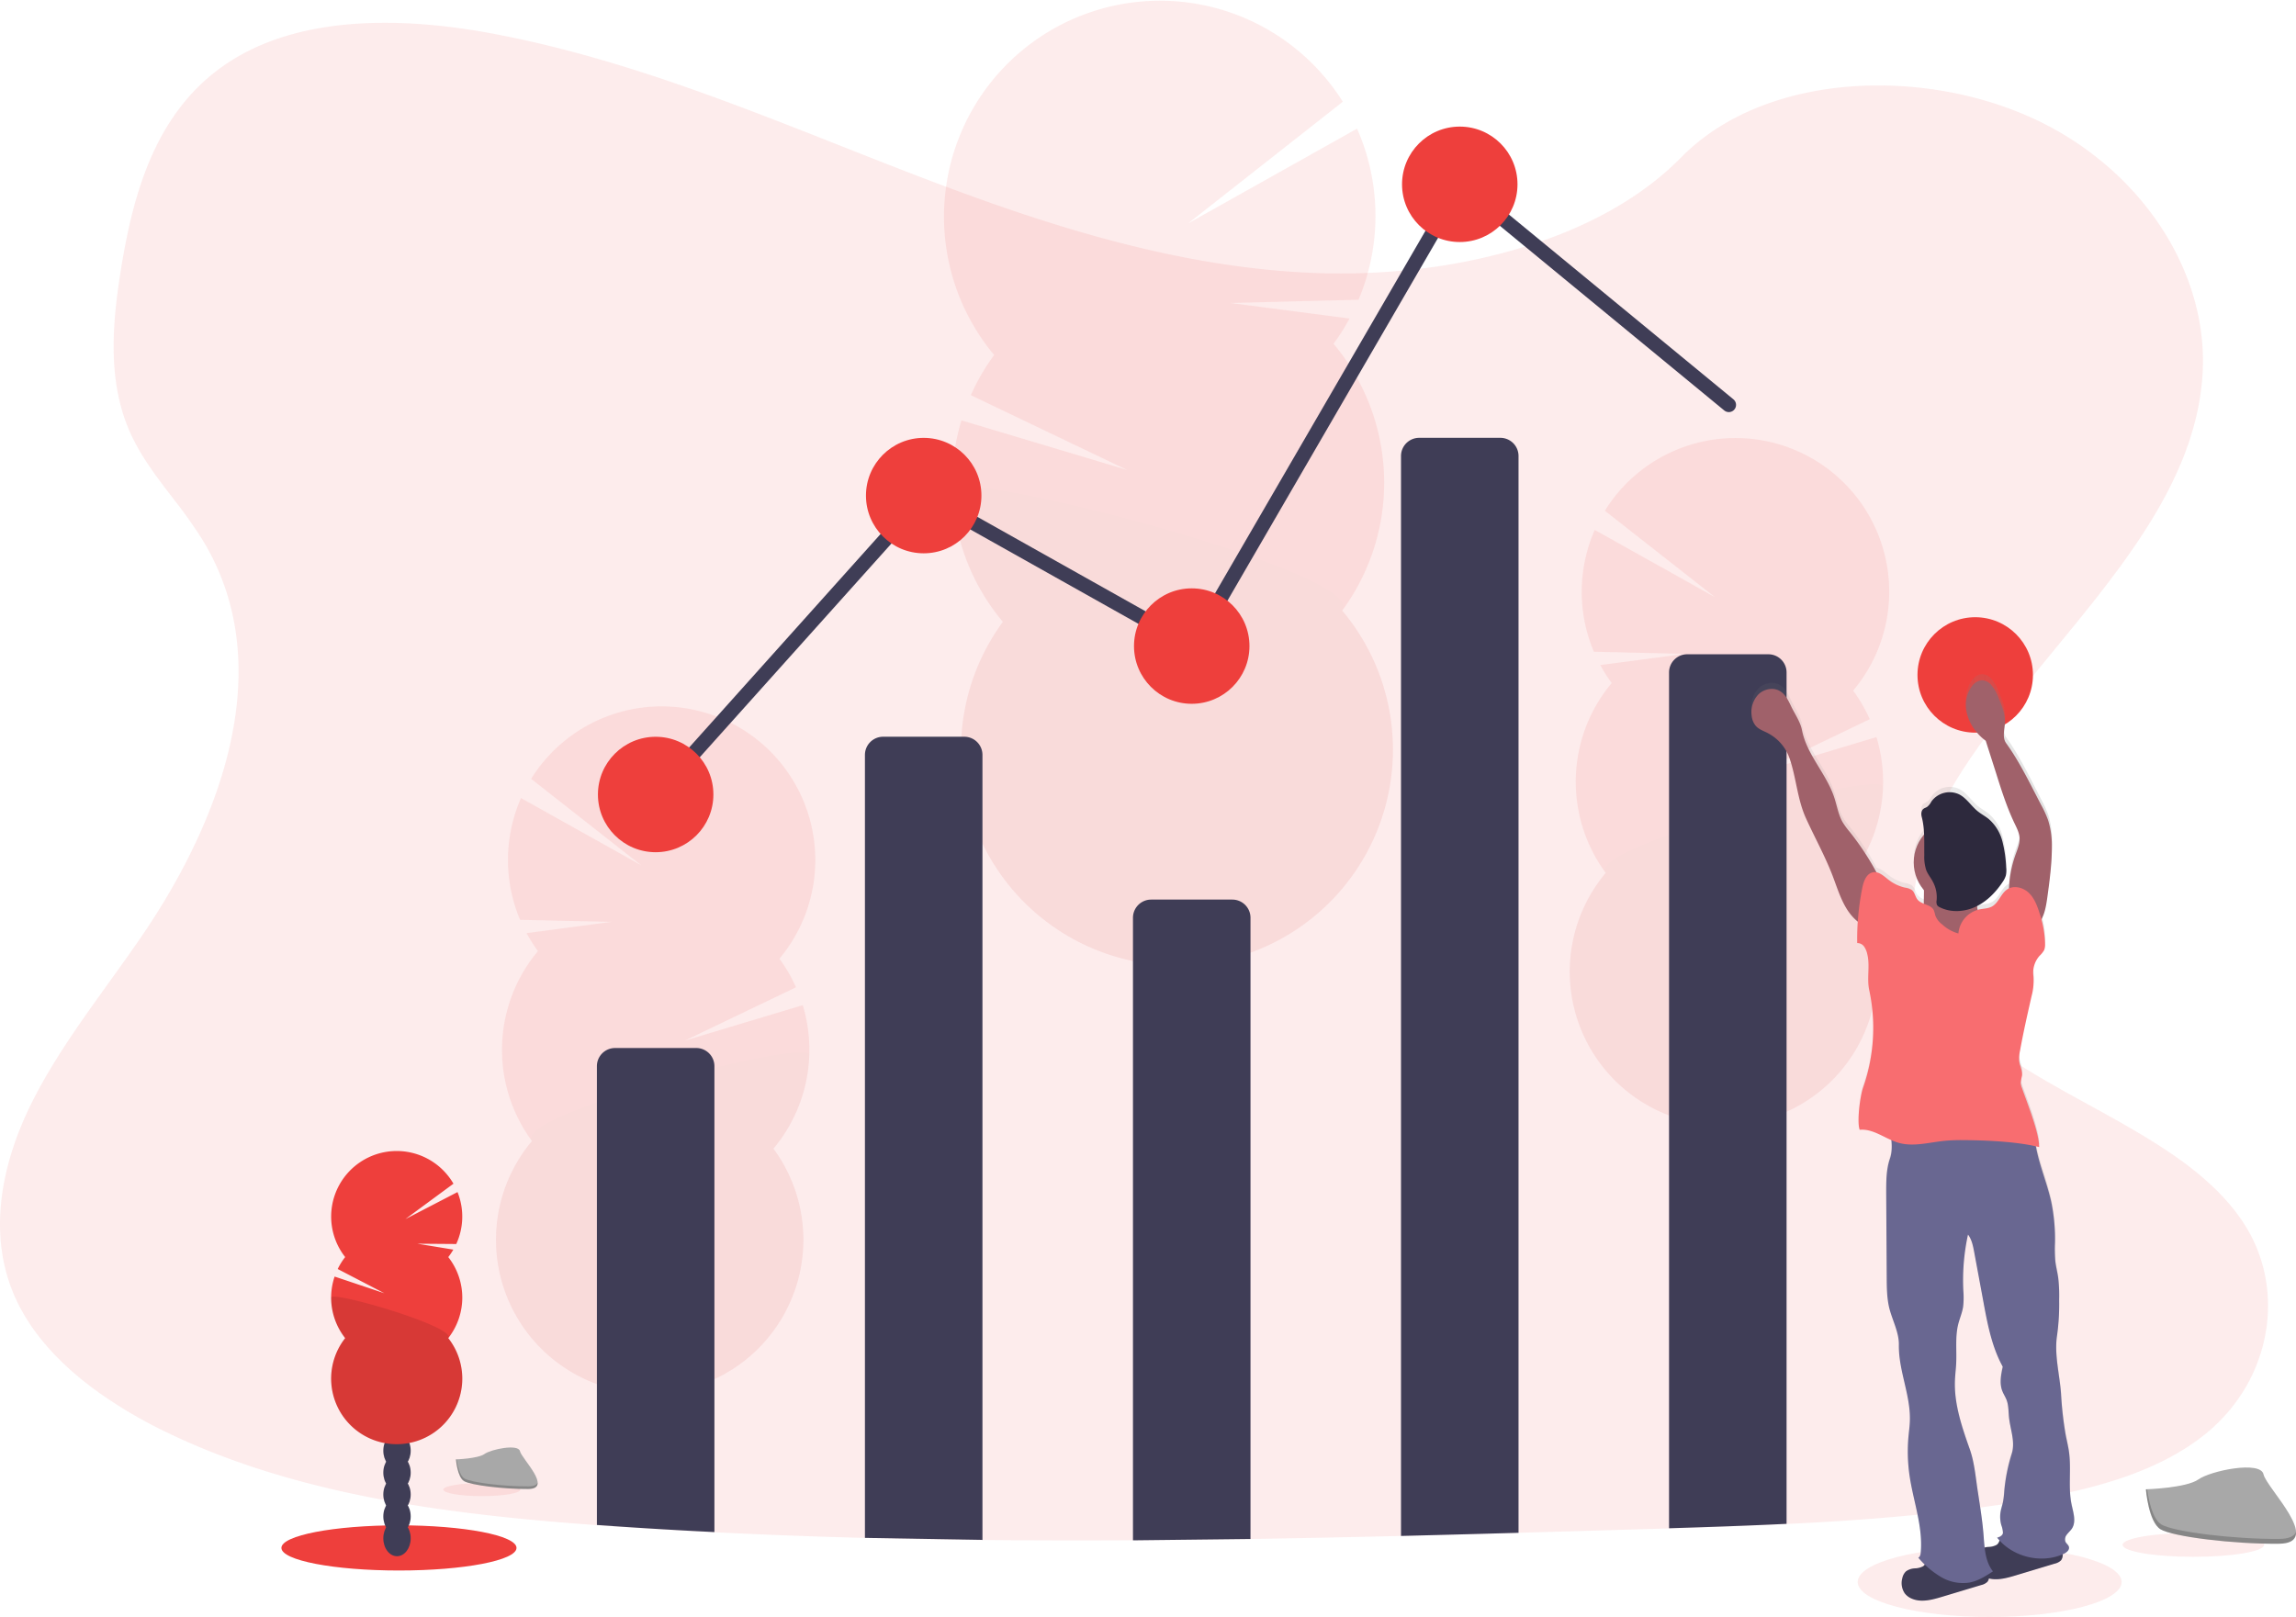 <svg id="b43bf247-fd00-4c66-86de-2f4e4870ba29" data-name="Layer 1" xmlns="http://www.w3.org/2000/svg" xmlns:xlink="http://www.w3.org/1999/xlink" width="1113.58" height="784.41" viewBox="0 0 1113.58 784.41"><defs><linearGradient id="e697e668-bf6d-4d5c-9412-9fae30629717" x1="990.77" y1="609.55" x2="1147.32" y2="609.55" gradientTransform="matrix(-1, 0, 0, 1, 2040, 0)" gradientUnits="userSpaceOnUse"><stop offset="0" stop-color="gray" stop-opacity=".25"/><stop offset=".54" stop-color="gray" stop-opacity=".12"/><stop offset="1" stop-color="gray" stop-opacity=".1"/></linearGradient></defs><title>visual data</title><ellipse cx="965" cy="767.42" rx="64" ry="16.99" fill="#ee3f3c" opacity=".1"/><path d="M1113.76 752.68c-24.35 20.2-59 28.56-92.51 33.84l-5.64.86c-35 5.22-70.39 8-105.9 9.69-19 .92-38 1.57-57 2.15l-14.89.44q-29 .86-58.11 1.69-28.5.81-57 1.52-36.5.89-73 1.48-28.5.45-57 .62-36.51.21-73-.14-28.52-.29-57-1-36.52-.94-73-2.75-24.76-1.21-49.49-2.91l-7.51-.53c-70.77-5.1-142.81-14.25-204.74-43.17l-1.67-.79c-.83-.39-1.66-.78-2.49-1.19A224.11 224.11.0 0191.25 733.4c-18.31-13.06-33.43-29-41.42-47.91-12.52-29.66-5.9-63 8.4-92S94 538.31 112.57 511c5.44-8 10.6-16.3 15.4-24.81 30-53.37 44.88-115.13 13.43-166.56a228.58 228.58.0 00-13.43-19c-7.67-10-15.47-20-20.74-31.07-12.29-25.76-9.65-54.73-5.17-82.25 6-36.59 17-76 51.38-98.86 35.67-23.74 86.3-22.54 130.57-14 68.83 13.19 132.36 40.8 196.49 65.7s131.31 47.67 201.82 50.12a322.09 322.09.0 0045.38-1.65h0a287.81 287.81.0 0059.12-12.45c27.75-9.14 53-22.89 71.72-42 40.15-40.85 115.6-43.94 170-19.27 51.91 23.54 85.48 73.36 83 123.12-2.82 55.39-44.3 100.93-82.31 147.64-4.61 5.66-9.16 11.34-13.59 17.06q-3.71 4.79-7.28 9.6h0c-4.17 5.66-8.2 11.35-12 17.11-19.42 29.53-33.15 65-19.78 96.88 7.5 17.85 21.81 31.47 39.06 43.36 38.65 26.63 92 44.55 116 81.83C1152.32 683.63 1144.66 727 1113.76 752.68z" transform="translate(-43.21 -57.79)" fill="#ee3f3c" opacity=".1"/><g opacity=".1"><path d="M598.71 607.14q.06 1.41.21 2.76 11.67-4.65 22.91-10a18.57 18.57.0 0010.59-5.18c2.19-1.1 4.37-2.25 6.53-3.4a26.82 26.82.0 00-1.66-3c-4.21-6.65-10.61-10.81-17.66-10.58s-13.15 4.8-16.92 11.69A34.46 34.46.0 00598.71 607.14z" transform="translate(-43.21 -57.79)" fill="#3f3d56"/><path d="M597.56 572.17a34.57 34.57.0 005.15 17.32c4.22 6.63 10.62 10.79 17.67 10.56.49.0 1-.07 1.45-.11a18.57 18.57.0 0010.59-5.18 25.47 25.47.0 004.87-6.38 35.82 35.82.0 00-1.14-35c-4.22-6.65-10.62-10.81-17.67-10.58s-13.14 4.8-16.91 11.69A34.47 34.47.0 00597.56 572.17z" transform="translate(-43.21 -57.79)" fill="#3f3d56"/><ellipse cx="618.28" cy="536.48" rx="21.87" ry="28.63" transform="translate(-60.47 -37.23) rotate(-1.88)" fill="#3f3d56"/><ellipse cx="617.13" cy="501.51" rx="21.87" ry="28.63" transform="translate(-59.32 -37.28) rotate(-1.88)" fill="#3f3d56"/><ellipse cx="615.99" cy="466.54" rx="21.87" ry="28.63" transform="translate(-58.18 -37.34) rotate(-1.88)" fill="#3f3d56"/><path d="M690 224.56a104.08 104.08.0 007.74-12.25L640 204.77l62.12-1.58a104.89 104.89.0 00-.72-83l-81.91 45.95 75-59A104.75 104.75.0 10525.38 230a105.16 105.16.0 00-11.31 19.48l75.81 36.28-80.36-24.06a104.8 104.8.0 0020.11 97.75A104.74 104.74.0 10694.19 354 104.77 104.77.0 00690 224.56z" transform="translate(-43.21 -57.79)" fill="#ee3f3c"/><path d="M505.1 295.42a104.26 104.26.0 0024.53 64A104.74 104.74.0 10694.19 354C707.64 335.74 504.72 283.67 505.1 295.42z" transform="translate(-43.21 -57.79)" opacity=".1"/></g><g opacity=".1"><path d="M369.39 791.35c0 .66-.07 1.32-.15 2q-8.3-3.3-16.31-7.07a13.21 13.21.0 01-7.54-3.67q-2.34-1.19-4.65-2.42a18.9 18.9.0 011.18-2.12c3-4.74 7.54-7.7 12.56-7.54s9.36 3.4 12 8.3A24.5 24.5.0 01369.39 791.35z" transform="translate(-43.21 -57.79)" fill="#3f3d56"/><path d="M370.17 766.46a24.59 24.59.0 01-3.64 12.33c-3 4.72-7.55 7.69-12.56 7.53l-1-.08a13.21 13.21.0 01-7.54-3.67 18 18 0 01-3.47-4.54 25.53 25.53.0 01.78-24.89c3-4.74 7.55-7.7 12.56-7.54s9.36 3.4 12.05 8.3A24.5 24.5.0 01370.17 766.46z" transform="translate(-43.21 -57.79)" fill="#3f3d56"/><ellipse cx="355.4" cy="741.08" rx="20.37" ry="15.56" transform="translate(-439.72 1015.15) rotate(-88.19)" fill="#3f3d56"/><ellipse cx="356.18" cy="716.19" rx="20.37" ry="15.56" transform="translate(-414.09 991.83) rotate(-88.19)" fill="#3f3d56"/><ellipse cx="356.97" cy="691.3" rx="20.37" ry="15.56" transform="translate(-388.45 968.51) rotate(-88.19)" fill="#3f3d56"/><path d="M304.12 519.17a75.81 75.81.0 01-5.53-8.71L339.67 505l-44.21-1a74.64 74.64.0 01.44-59.08l58.33 32.63-53.42-41.95a74.54 74.54.0 11120.42 87.26 74.43 74.43.0 018.07 13.86L375.38 562.6l57.17-17.2A74.65 74.65.0 01418.33 615a74.54 74.54.0 11-117.12-3.7 74.54 74.54.0 012.91-92.12z" transform="translate(-43.21 -57.79)" fill="#ee3f3c"/><path d="M435.72 569.43A74.27 74.27.0 01418.33 615a74.54 74.54.0 11-117.12-3.7C291.62 598.3 436 561.06 435.72 569.43z" transform="translate(-43.21 -57.79)" opacity=".1"/></g><g opacity=".1"><path d="M890.16 661.3c0 .67-.07 1.32-.14 2q-8.31-3.3-16.31-7.07a13.26 13.26.0 01-7.55-3.67c-1.55-.79-3.11-1.6-4.65-2.42a20.63 20.63.0 011.18-2.12c3-4.74 7.54-7.7 12.56-7.54s9.36 3.4 12 8.3A24.5 24.5.0 01890.16 661.3z" transform="translate(-43.21 -57.79)" fill="#3f3d56"/><path d="M891 636.41a24.59 24.59.0 01-3.65 12.33c-3 4.72-7.54 7.69-12.56 7.53l-1-.08a13.26 13.26.0 01-7.55-3.67 18.32 18.32.0 01-3.47-4.54 25.53 25.53.0 01.78-24.89c3-4.73 7.55-7.7 12.56-7.54s9.37 3.4 12.05 8.3A24.5 24.5.0 01891 636.41z" transform="translate(-43.21 -57.79)" fill="#3f3d56"/><ellipse cx="876.17" cy="611.03" rx="20.37" ry="15.56" transform="translate(194.62 1409.71) rotate(-88.19)" fill="#3f3d56"/><ellipse cx="876.96" cy="586.14" rx="20.37" ry="15.56" transform="translate(220.26 1386.4) rotate(-88.19)" fill="#3f3d56"/><ellipse cx="877.74" cy="561.26" rx="20.37" ry="15.56" transform="translate(245.89 1363.08) rotate(-88.19)" fill="#3f3d56"/><path d="M824.89 389.12a73.57 73.57.0 01-5.52-8.71L860.45 375l-44.21-1.07a74.7 74.7.0 01.43-59.08L875 347.48l-53.42-41.93A74.55 74.55.0 11942 392.81a74.39 74.39.0 018.06 13.86l-53.92 25.88 57.17-17.2a74.57 74.57.0 01-14.22 69.59A74.53 74.53.0 11822 481.24a74.54 74.54.0 012.91-92.12z" transform="translate(-43.21 -57.79)" fill="#ee3f3c"/><path d="M956.5 439.38a74.2 74.2.0 01-17.4 45.56A74.53 74.53.0 11822 481.24C812.4 468.25 956.76 431 956.5 439.38z" transform="translate(-43.21 -57.79)" opacity=".1"/></g><ellipse cx="193.5" cy="750.89" rx="57.01" ry="10.96" fill="#ee3f3c"/><ellipse cx="192.55" cy="746.23" rx="6.64" ry="8.69" fill="#3f3d56"/><ellipse cx="192.55" cy="735.61" rx="6.64" ry="8.69" fill="#3f3d56"/><ellipse cx="192.55" cy="724.99" rx="6.64" ry="8.69" fill="#3f3d56"/><ellipse cx="192.55" cy="714.37" rx="6.64" ry="8.69" fill="#3f3d56"/><ellipse cx="192.55" cy="703.75" rx="6.64" ry="8.69" fill="#3f3d56"/><ellipse cx="192.55" cy="693.13" rx="6.64" ry="8.69" fill="#3f3d56"/><ellipse cx="192.55" cy="682.51" rx="6.64" ry="8.69" fill="#3f3d56"/><path d="M260.61 667.62a32.32 32.32.0 002.47-3.64l-17.44-2.87 18.86.15a31.89 31.89.0 00.61-25.2L239.8 649.19 263.14 632a31.8 31.8.0 10-52.52 35.59 32 32 0 00-3.62 5.8l22.64 11.76-24.14-8.1a31.82 31.82.0 005.12 29.86 31.8 31.8.0 1050 0 31.82 31.82.0 000-39.32z" transform="translate(-43.21 -57.79)" fill="#ee3f3c"/><path d="M203.82 687.28a31.67 31.67.0 006.8 19.66 31.8 31.8.0 1050 0C264.87 701.53 203.82 683.71 203.82 687.28z" transform="translate(-43.21 -57.79)" opacity=".1"/><path d="M389.71 575v226q-24.76-1.21-49.49-2.91l-7.51-.53V575a8.82 8.82.0 018.82-8.82h39.36A8.82 8.82.0 01389.71 575z" transform="translate(-43.21 -57.79)" fill="#3f3d56"/><path d="M462.71 803.81V424a8.82 8.82.0 018.82-8.82h39.36a8.82 8.82.0 018.82 8.82v380.8z" transform="translate(-43.21 -57.79)" fill="#3f3d56"/><path d="M592.71 805V503a8.82 8.82.0 018.82-8.82h39.36a8.82 8.82.0 018.82 8.82V804.35z" transform="translate(-43.21 -57.79)" fill="#3f3d56"/><path d="M779.71 279V801.35q-28.5.81-57 1.52V279a8.82 8.82.0 018.82-8.82h39.36A8.82 8.82.0 01779.71 279z" transform="translate(-43.21 -57.79)" fill="#3f3d56"/><path d="M909.71 384v413c-19 .92-38 1.57-57 2.15V384a8.82 8.82.0 018.82-8.82h39.36A8.82 8.82.0 01909.71 384z" transform="translate(-43.21 -57.79)" fill="#3f3d56"/><polyline points="318.5 385.41 448.5 240.41 578.5 313.41 708.5 89.41 838.5 196.41" fill="none" stroke="#3f3d56" stroke-linecap="round" stroke-miterlimit="10" stroke-width="7"/><circle cx="318" cy="385.41" r="28" fill="#ee3f3c"/><circle cx="448" cy="240.41" r="28" fill="#ee3f3c"/><circle cx="578" cy="313.41" r="28" fill="#ee3f3c"/><circle cx="708" cy="89.41" r="28" fill="#ee3f3c"/><circle cx="958" cy="327.41" r="28" fill="#ee3f3c"/><ellipse cx="233.68" cy="722.61" rx="18.68" ry="3.16" fill="#ee3f3c" opacity=".1"/><path d="M264.35 765.73s10.65-.33 13.86-2.62 16.39-5 17.19-1.35 16 18.24 4 18.34-27.95-1.88-31.15-3.83S264.35 765.73 264.35 765.73z" transform="translate(-43.21 -57.79)" fill="#a8a8a8"/><path d="M299.59 778.82c-12 .1-27.94-1.87-31.15-3.82-2.44-1.49-3.41-6.82-3.74-9.28h-.35s.67 8.59 3.88 10.54 19.12 3.93 31.15 3.83c3.47.0 4.67-1.26 4.6-3.09C303.5 778.11 302.18 778.8 299.59 778.82z" transform="translate(-43.21 -57.79)" opacity=".2"/><ellipse cx="1063.8" cy="749.41" rx="34.31" ry="5.8" fill="#ee3f3c" opacity=".1"/><path d="M1084 780.25s19.57-.6 25.47-4.8 30.1-9.21 31.56-2.48 29.42 33.5 7.32 33.68-51.34-3.44-57.23-7S1084 780.25 1084 780.25z" transform="translate(-43.21 -57.79)" fill="#a8a8a8"/><path d="M1148.72 804.31c-22.1.18-51.34-3.44-57.23-7-4.48-2.73-6.27-12.53-6.87-17h-.65s1.24 15.79 7.12 19.37 35.14 7.21 57.23 7c6.38.0 8.58-2.32 8.46-5.68C1155.89 803 1153.46 804.27 1148.72 804.31z" transform="translate(-43.21 -57.79)" opacity=".2"/><path d="M892.81 402.37a9 9 0 002 4.77c1.45 1.64 3.62 2.39 5.57 3.37a22 22 0 0110.76 12.37c3.33 9.72 3.76 20 8 29.38s9.22 18.39 12.88 28c2.08 5.45 3.74 11.12 6.79 16.08a24.94 24.94.0 005.57 6.41c-.23 3.52-.32 7-.3 10.52a4 4 0 013.42 1.8 10.41 10.41.0 011.5 3.75c1.37 5.67-.32 11.71.91 17.41a88.56 88.56.0 01-3 47.64c-1.37 3.88-3.09 16.72-1.63 20.57 5.44-.55 10.26 2.79 15.35 5a21.12 21.12.0 01-.72 9c-1.83 5.27-1.82 11-1.79 16.57l.25 41.26c0 5.23.07 10.53 1.38 15.6 1.49 5.71 4.62 11.53 4.52 17.43C964 722 970 734.1 969.52 746.7c-.09 2.42-.42 4.82-.65 7.22a82.14 82.14.0 00.48 19.19c1.82 12.66 6.63 25.11 5.43 37.84-.08.86-.37 2-1.18 2.33 1 1.13 2.06 2.25 3.14 3.32a2.85 2.85.0 01-.87.91 8.84 8.84.0 01-3.82 1 8.09 8.09.0 00-4.37 1.42 6.29 6.29.0 00-1.82 3.34 9 9 0 001.2 7.48 8.35 8.35.0 003.39 2.54c4.62 2 9.92.55 14.74-.91l18.88-5.72a6.36 6.36.0 003.07-1.6 3.36 3.36.0 00.75-1.62c4.17 1 8.75-.23 13-1.5l18.88-5.73a6.27 6.27.0 003.07-1.6 3.66 3.66.0 00.77-3c.14-.06.28-.1.42-.17 1.44-.65 3-1.92 2.65-3.45-.25-1-1.25-1.58-1.68-2.5a3.61 3.61.0 01.7-3.53c.74-1 1.74-1.83 2.42-2.88 2.18-3.34.7-7.73-.12-11.64-1.77-8.35-.13-17.07-1.25-25.53-.38-2.85-1.07-5.65-1.62-8.48a173.29 173.29.0 01-2.31-20.22c-.72-9.68-3.41-19.22-1.87-28.82a111.93 111.93.0 00.95-17 74 74 0 00-.47-10.84c-.39-2.68-1.08-5.31-1.38-8a72.52 72.52.0 01-.16-9.09 89.92 89.92.0 00-1.86-20.12c-2-9.09-5.76-17.79-7.36-26.9.54.12 1.08.24 1.6.38.06-7-6.07-22.22-8.34-28.86a8.39 8.39.0 01-.6-2.55 27.51 27.51.0 01.63-3.43c.29-2.42-1-4.72-1.35-7.14a16.75 16.75.0 01.37-5.08c1.61-8.95 3.61-17.83 5.61-26.7a28.44 28.44.0 00.89-9.87 12.39 12.39.0 013-9.83 11.66 11.66.0 002.22-2.79 7.08 7.08.0 00.44-2.79 44.83 44.83.0 00-1.8-12.15c1.76-3.19 2.41-7.11 2.92-10.81 1.12-8.17 2.24-16.38 2.2-24.63a41.75 41.75.0 00-1.8-13 51.59 51.59.0 00-3.42-7.54c-5.26-10.13-10.29-20.79-16.93-30.07-2-2.82-.74-6.71-.6-10.19.15-4.2-1.51-8.23-3.14-12.09a19.84 19.84.0 00-3.76-6.47 6.11 6.11.0 00-4.4-2 6.63 6.63.0 00-4.69 2.87 15.47 15.47.0 00-2.81 11.57 22.37 22.37.0 005.09 10.93 24.77 24.77.0 004.39 4.17q2.48 7.88 5 15.75c2.64 8.35 5.28 16.74 9 24.64 1.09 2.29 2.29 4.62 2.42 7.15.14 2.73-1 5.33-1.91 7.9a55.75 55.75.0 00-3.22 16.66 5.73 5.73.0 00-.84.46c-3.15 2.06-4.14 6.55-7.42 8.39-1.91 1.07-4.23 1-6.37 1.49-.19.0-.38.1-.58.16-.08-.4-.16-.79-.21-1.2a3.23 3.23.0 010-.77 33.59 33.59.0 0012.43-11.84 10.83 10.83.0 001.47-3 11.6 11.6.0 00.15-3.9 62.24 62.24.0 00-1.85-12.85 21.37 21.37.0 00-6.69-10.89c-1.64-1.32-3.53-2.31-5.16-3.64-3.18-2.57-5.36-6.37-9-8.28A10.83 10.83.0 00980 444.12a7.89 7.89.0 01-2 2.54 20.55 20.55.0 00-1.86 1c-1.1.88-1.16 2.57-.8 3.94a41 41 0 011.14 8.59 21 21 0 00-.06 27.17c0 1.86.0 3.72-.07 5.58.0.35.0.71-.07 1.06a7.21 7.21.0 01-3-2c-1.12-1.4-1.32-3.46-2.69-4.61a7.59 7.59.0 00-3.28-1.2 20.37 20.37.0 01-8-3.79c-1.85-1.43-3.77-3.26-5.93-3.68a131.57 131.57.0 00-13-19.84 38.65 38.65.0 01-3.4-4.67c-2.15-3.75-2.79-8.16-4.15-12.27-3.8-11.52-13.28-20.76-15.59-32.68-.84-4.32-3.58-8.08-5.46-12.06-1.27-2.69-2.67-5.53-5.21-7.07-3.27-2-7.79-1.08-10.51 1.61a12.63 12.63.0 00-3.25 10.63zm118.73 404.69a8.84 8.84.0 01-3.82 1 18.43 18.43.0 00-2 .32c-.25-2.1-.39-4.23-.55-6.3-.53-6.79-1.59-13.53-2.64-20.26-1.1-7-1.62-14.66-4-21.38-3.83-10.94-7.71-22.21-7.22-33.8.11-2.63.44-5.24.58-7.86.32-6.49-.59-13.12 1-19.43.71-2.87 1.92-5.61 2.38-8.53a40.49 40.49.0 00.1-7.94 105.53 105.53.0 012.27-27.35c1.86 2.43 2.47 5.57 3 8.58l3.75 20.34c2.23 12.07 4.2 24.87 10.11 35.61-.83 3.87-1.65 8-.28 11.7.59 1.6 1.56 3 2.16 4.62 1 2.69.86 5.65 1.16 8.5.65 6 3.13 11.9 1.31 17.69a86.29 86.29.0 00-3.63 18.36 44.71 44.71.0 01-.6 5.17c-.32 1.54-.84 3-1.13 4.58a15.17 15.17.0 00.29 6.67 13.62 13.62.0 01.82 3.75c0 1.28-1.57 2.2-2.83 2.4.37.48.77.94 1.18 1.39A4.38 4.38.0 011011.54 807.06z" transform="translate(-43.21 -57.79)" fill="url(#e697e668-bf6d-4d5c-9412-9fae30629717)"/><path d="M972.05 818.6a8.09 8.09.0 00-4.37 1.42 6.16 6.16.0 00-1.82 3.32 8.88 8.88.0 001.2 7.42 8.33 8.33.0 003.39 2.53c4.62 2 9.92.54 14.74-.91l18.88-5.68a6.34 6.34.0 003.07-1.59 4.17 4.17.0 00.08-4.86 9.44 9.44.0 00-4-3.19c-5.87-2.86-12.49-3.51-18.94-3.63-2.4.0-4.77-.58-6.4 1.27-.86 1-.7 2.07-2 2.92A9 9 0 01972.05 818.6z" transform="translate(-43.21 -57.79)" fill="#3f3d56"/><path d="M1007.72 808.22a8.17 8.17.0 00-4.37 1.42 6.2 6.2.0 00-1.82 3.32 8.91 8.91.0 001.2 7.43 8.4 8.4.0 003.39 2.52c4.63 2 9.92.55 14.74-.9l18.88-5.69a6.34 6.34.0 003.07-1.59 4.16 4.16.0 00.08-4.85 9.47 9.47.0 00-4-3.19c-5.88-2.86-12.5-3.52-18.95-3.64-2.4.0-4.76-.57-6.4 1.28-.86 1-.7 2.06-2 2.91A8.7 8.7.0 011007.72 808.22z" transform="translate(-43.21 -57.79)" fill="#3f3d56"/><path d="M991.31 603.32a232.59 232.59.0 0133.49-.94 6.66 6.66.0 012.17.34c2.46 1 2.84 4.22 3.07 6.85 1 10.68 5.66 20.63 8 31.09a88.83 88.83.0 011.86 20 71.72 71.72.0 00.16 9c.3 2.67 1 5.29 1.38 7.95a73 73 0 01.47 10.77 110.49 110.49.0 01-.95 16.87c-1.54 9.53 1.15 19 1.87 28.64A170.93 170.93.0 001045.1 754c.55 2.81 1.24 5.59 1.62 8.42 1.12 8.41-.52 17.07 1.25 25.37.82 3.88 2.3 8.24.12 11.56-.68 1-1.68 1.85-2.42 2.86a3.57 3.57.0 00-.7 3.51c.43.91 1.43 1.51 1.68 2.48.39 1.53-1.21 2.78-2.65 3.43-10.85 4.9-24.84 1.45-32.16-7.94 1.26-.2 2.8-1.11 2.83-2.39a13.5 13.5.0 00-.82-3.72 15 15 0 01-.29-6.62c.29-1.54.81-3 1.13-4.55a44.2 44.2.0 00.6-5.14 85.21 85.21.0 013.63-18.24c1.82-5.75-.66-11.57-1.31-17.57-.3-2.84-.17-5.77-1.16-8.45-.6-1.58-1.57-3-2.16-4.58-1.37-3.69-.55-7.79.28-11.63-5.91-10.67-7.88-23.39-10.11-35.38l-3.75-20.2c-.56-3-1.17-6.11-3-8.53a104.16 104.16.0 00-2.27 27.17 40 40 0 01-.1 7.89c-.46 2.9-1.67 5.63-2.38 8.47-1.55 6.27-.64 12.85-1 19.3-.14 2.61-.47 5.2-.58 7.81-.49 11.52 3.39 22.72 7.22 33.59 2.35 6.67 2.87 14.25 4 21.23 1 6.69 2.11 13.38 2.64 20.13.49 6.2.71 12.91 4.57 17.78-3.53 2.29-7.17 4.62-11.3 5.41a20.86 20.86.0 01-13.92-2.7 43.79 43.79.0 01-11-9.35c.81-.28 1.1-1.46 1.18-2.31 1.2-12.66-3.61-25-5.43-37.6a81 81 0 01-.48-19.06c.23-2.39.56-4.78.65-7.18.48-12.51-5.55-24.56-5.33-37.08.1-5.87-3-11.65-4.52-17.32-1.31-5-1.35-10.3-1.38-15.5l-.25-41c0-5.54.0-11.22 1.79-16.45 2.2-6.3-.32-13.53-.7-20.19A83.22 83.22.0 00991.31 603.32z" transform="translate(-43.21 -57.79)" fill="#696791"/><path d="M955.66 485.52a130.66 130.66.0 00-15.31-24.17 38.33 38.33.0 01-3.4-4.64c-2.15-3.73-2.79-8.11-4.15-12.19-3.8-11.44-13.28-20.63-15.59-32.46-.84-4.3-3.58-8-5.46-12-1.27-2.67-2.67-5.49-5.21-7-3.27-2-7.79-1.08-10.51 1.6a12.49 12.49.0 00-3.22 10.55 8.93 8.93.0 002 4.74c1.45 1.63 3.62 2.37 5.57 3.35a21.88 21.88.0 0110.76 12.29c3.33 9.65 3.76 19.87 8 29.19s9.22 18.26 12.88 27.79c2.08 5.41 3.74 11 6.79 16s7.81 9.19 13.56 9.94A33.45 33.45.0 01954 497.83C955.25 493.89 957.47 489.25 955.66 485.52z" transform="translate(-43.21 -57.79)" fill="#a0616a"/><path d="M1017.57 493a55.26 55.26.0 013.25-20.78c.92-2.55 2-5.14 1.91-7.85-.13-2.52-1.33-4.83-2.42-7.11-3.76-7.85-6.4-16.17-9-24.47l-5-15.65a24.31 24.31.0 01-4.39-4.15 22.1 22.1.0 01-5.09-10.86 15.25 15.25.0 012.81-11.48 6.65 6.65.0 014.69-2.86 6.14 6.14.0 014.4 2 19.71 19.71.0 013.76 6.42c1.63 3.84 3.29 7.84 3.14 12-.14 3.46-1.43 7.32.6 10.13 6.64 9.22 11.67 19.81 16.93 29.88a50.56 50.56.0 013.42 7.49 41.19 41.19.0 011.8 12.94c0 8.19-1.08 16.35-2.2 24.47-.71 5.09-1.64 10.63-5.49 14C1026.69 502 1022.67 497 1017.57 493z" transform="translate(-43.21 -57.79)" fill="#a0616a"/><circle cx="948.92" cy="418.36" r="20.75" fill="#a0616a"/><path d="M1002.18 498c.5 3.75 2.51 7.11 4.47 10.35 1.18 2 2.69 4.13 5 4.35a100.79 100.79.0 01-18.85 7.58 21.32 21.32.0 01-6.88 1.11 16.83 16.83.0 01-5.73-1.47A28.49 28.49.0 01964 501a37.6 37.6.0 007.71-.59 5.67 5.67.0 003.78-1.86 6 6 0 00.78-3.34c.1-3.46.11-6.93.0-10.39a41 41 0 0115.08 1.86c2 .65 4 1.43 6 1.94 1.26.32 4.73.0 5.66.73C1004.54 490.38 1001.83 495.45 1002.18 498z" transform="translate(-43.21 -57.79)" fill="#a0616a"/><path d="M993.06 510.61A13.06 13.06.0 011003 499c2.14-.48 4.46-.42 6.37-1.48 3.28-1.83 4.27-6.29 7.42-8.34s7.62-.91 10.36 1.68 4.13 6.28 5.25 9.89a50.06 50.06.0 012.69 15.15 7 7 0 01-.44 2.77 11.56 11.56.0 01-2.22 2.77 12.26 12.26.0 00-3 9.77 28 28 0 01-.89 9.8c-2 8.82-4 17.63-5.61 26.53a16.47 16.47.0 00-.37 5c.31 2.41 1.64 4.69 1.35 7.1a26.87 26.87.0 00-.63 3.41 8.27 8.27.0 00.6 2.53c2.27 6.59 8.4 21.69 8.34 28.67-10.65-2.73-26.35-3.34-37.35-3.39a83.11 83.11.0 00-9.06.4c-7.23.78-14.63 2.89-21.64.94-6.51-1.81-12.27-7-19-6.35-1.46-3.82.26-16.57 1.63-20.43a87.44 87.44.0 003-47.33c-1.23-5.66.46-11.67-.91-17.29a10.31 10.31.0 00-1.5-3.73 4 4 0 00-3.42-1.79 127.39 127.39.0 012.5-26.93c.66-3.15 2-6.87 5.23-7.41 2.86-.49 5.26 1.93 7.56 3.7a20.31 20.31.0 008 3.76 7.59 7.59.0 013.28 1.2c1.37 1.14 1.57 3.19 2.69 4.58 2 2.49 6.47 2.28 7.89 5.15a19.61 19.61.0 01.75 2.62 9.62 9.62.0 003.3 4.26A18.56 18.56.0 00993.06 510.61z" transform="translate(-43.21 -57.79)" fill="#f86d70"/><path d="M975.27 454.09c-.36-1.37-.3-3 .8-3.92.55-.43 1.27-.59 1.86-1a8 8 0 002-2.53 10.86 10.86.0 0113.59-3.45c3.61 1.89 5.79 5.67 9 8.22 1.63 1.32 3.52 2.3 5.16 3.62a21.21 21.21.0 016.69 10.82 61.39 61.39.0 011.85 12.76 11.48 11.48.0 01-.15 3.88 10.86 10.86.0 01-1.47 3c-3.3 5-7.65 9.54-13.1 12.12s-12.08 3-17.46.3a3 3 0 01-1.34-1.07 3.85 3.85.0 01-.21-2.31 15.81 15.81.0 00-1.74-8.85c-1-2-2.5-3.72-3.3-5.79a20.17 20.17.0 01-.94-7.18C976.42 466.42 976.85 460.15 975.27 454.09z" transform="translate(-43.21 -57.79)" fill="#2d293d"/></svg>